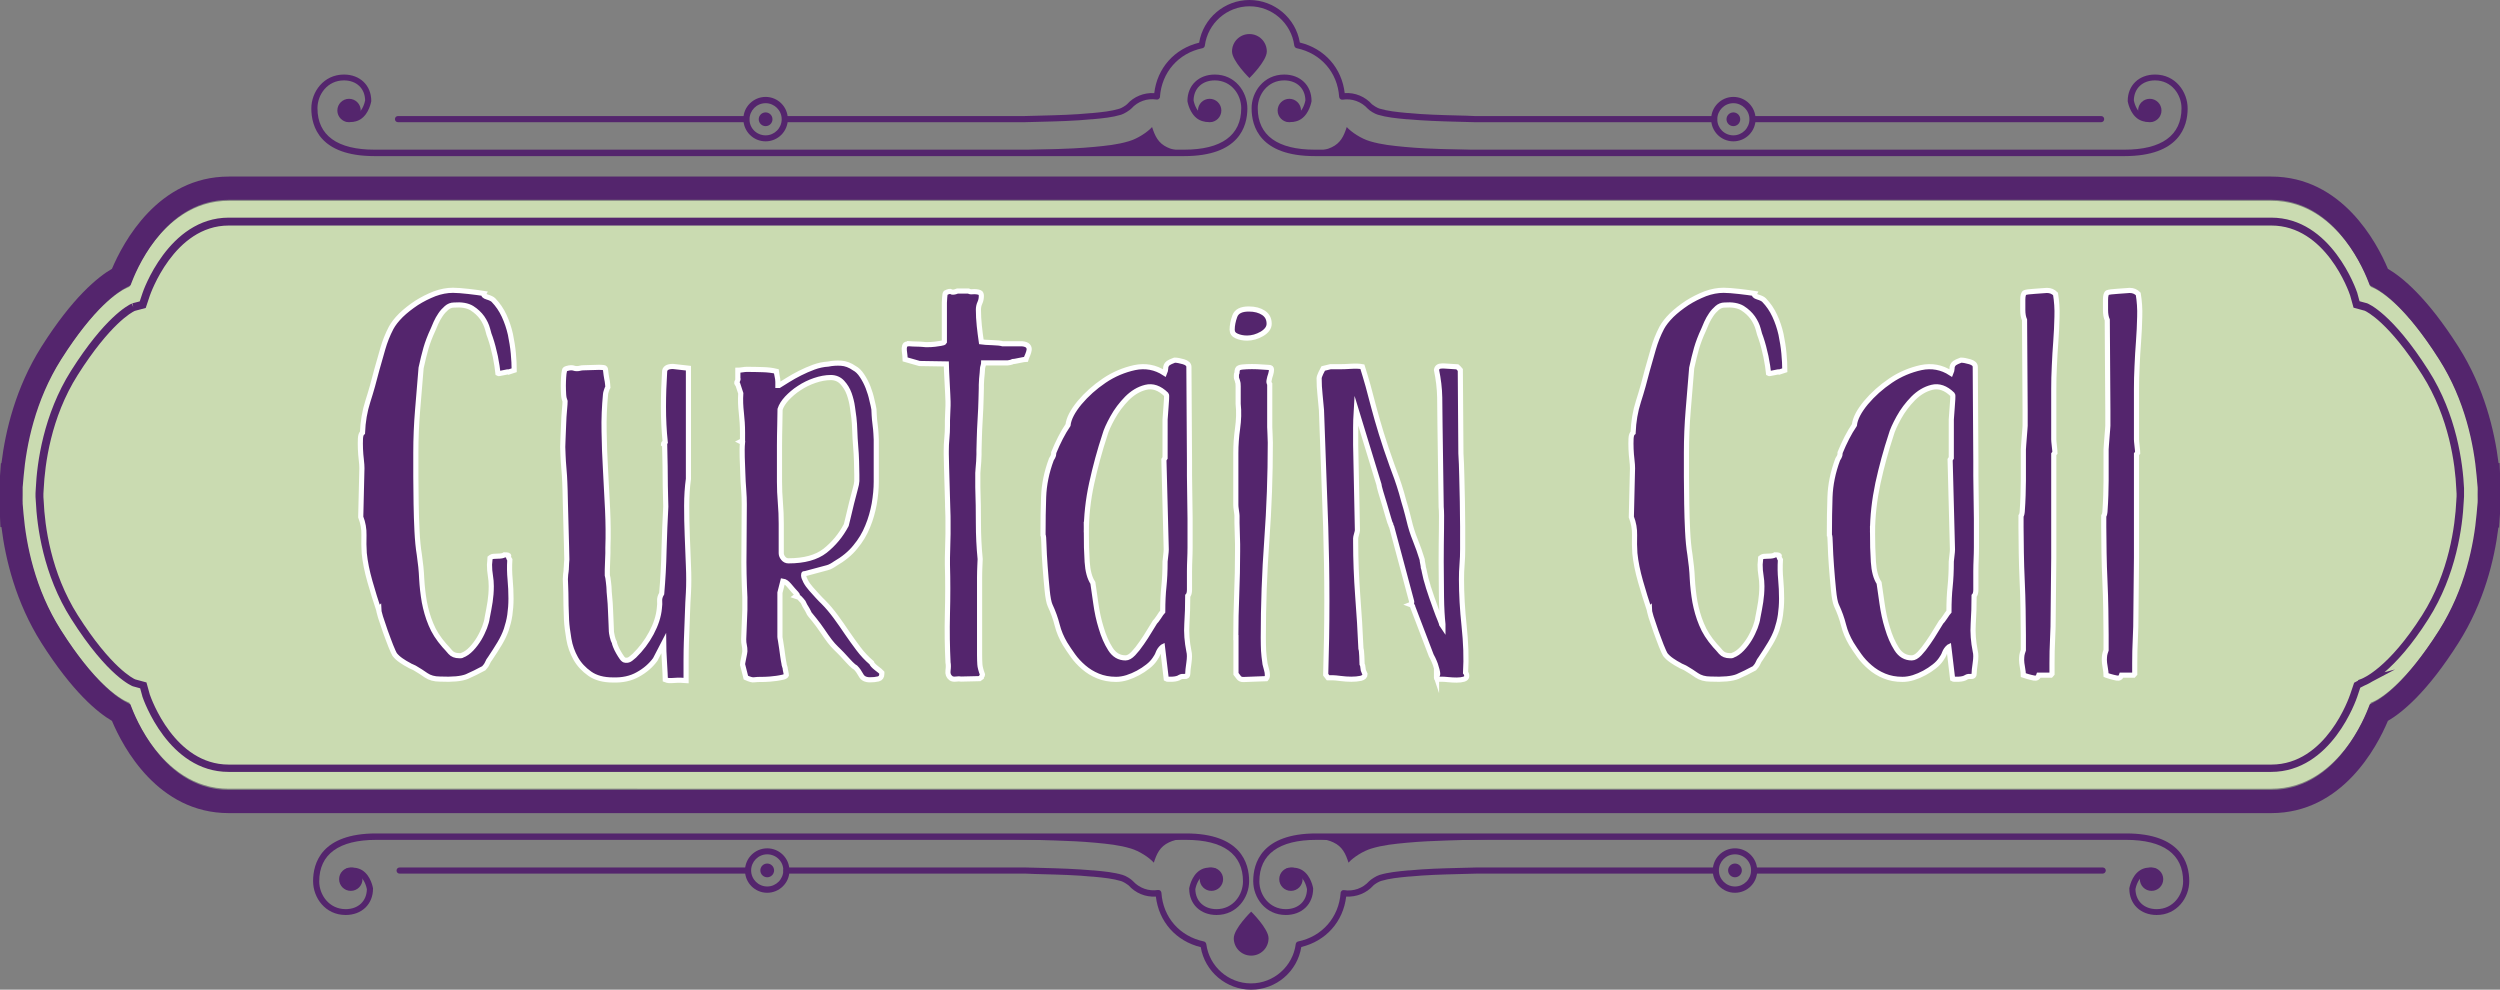 <svg version="1.2" baseProfile="tiny" xmlns="http://www.w3.org/2000/svg" width="1710.4" height="677.1" viewBox="0 0 1710.4 677.1" overflow="scroll"><rect x="0" y="0" width="1710.4" height="677.1" fill="#808080" stroke="none"/><path fill="#CADBB1" d="M1695.6 333.4h-.1c-.8-17.3-5.1-53.8-26.1-86.8-28.7-45.3-47.4-50.3-47.4-50.3s-19.3-58.9-68-58.9H156.5c-48.7 0-68 58.9-68 58.9s-18.7 5-47.4 50.3c-21 33.1-25.3 69.5-26.1 86.8h-.1s-.1 1.8 0 5.1v5.1h.1c.8 17.3 5.1 53.8 26.1 86.8 28.7 45.3 47.4 50.3 47.4 50.3s19.3 58.9 68 58.9H1554c48.7 0 68-58.9 68-58.9s18.7-5 47.4-50.3c21-33.1 25.3-69.5 26.1-86.8h.1s.1-1.8 0-5.1c.1-3.2 0-5.1 0-5.1z"/><path d="M259 417c-1.9-5.7-3.9-12.1-5.9-19.1-2-7-3.3-13.5-3.9-19.4-.3-4.1-.3-8.2-.2-12.4.1-4.2-.6-8.3-2.2-12.4l.8-33.3c0-1.4-.1-3.4-.4-5.8-.3-2.4-.5-4.9-.6-7.5-.1-2.5-.1-4.9 0-7 .1-2.1.6-3.5 1.4-4.1.3-7.5 1.5-14.7 3.7-21.5 2.2-6.8 4.2-14 6.1-21.5 1.4-4.7 2.7-9.5 4.1-14.4 1.4-4.9 3.3-9.7 5.7-14.3 1.4-2.6 3.6-5.5 6.7-8.6 3.1-3 6.7-5.8 10.6-8.4 3.9-2.5 8.1-4.6 12.4-6.3 4.3-1.6 8.6-2.4 12.6-2.4 2.7 0 6.3.3 10.8.8 4.5.5 7.9 1 10.4 1.4-.5 1 .2 1.8 2.2 2.4 2 .6 3.5 1.3 4.3 2.1 3 3.1 5.4 6.6 7.3 10.7 1.9 4.1 3.3 8.3 4.3 12.7.9 4.4 1.6 8.7 2 13 .4 4.3.6 8.1.6 11.6l-3.7 1.2c-.3-.2-1.5 0-3.7.5s-3.4.7-3.7.5c-.3-3.1-.9-6.9-1.8-11.5-1-4.6-2.1-8.9-3.5-13-.5-1.2-1.2-3.2-1.8-5.8-.7-2.6-1.9-5.2-3.7-7.8-1.8-2.5-4.1-4.7-7.1-6.6-3-1.8-7.1-2.5-12.2-2.1-1.9 0-3.6.7-5.1 2-1.5 1.3-2.9 2.8-4.1 4.6-1.2 1.7-2.2 3.6-3.1 5.5-.8 1.9-1.5 3.5-2 4.7-2.2 4.7-3.8 9-4.9 12.8-1.1 3.9-2.2 8.3-3.3 13.4-.8 9.8-1.6 19.4-2.4 29-.8 9.6-1.2 19.2-1.2 29v16.5c0 6.1.1 12.3.2 18.6.1 6.3.3 12.5.6 18.5s.8 11.5 1.6 16.3c.8 5.5 1.4 11 1.6 16.3.3 5.4.9 10.7 1.8 15.9 1 5.2 2.4 10.3 4.5 15.3 2 5 5.1 9.8 9.2 14.5 1.4 1.4 2.7 3 4.1 4.6 1.4 1.6 3.4 2.4 6.1 2.4h1.2c.3 0 .5-.1.8-.3 2.2-.8 4.3-2.3 6.3-4.4 2-2.1 3.8-4.5 5.3-7s2.7-5.1 3.7-7.6c.9-2.5 1.6-4.7 1.8-6.6.8-4.1 1.5-7.7 2-11s.8-6.8.8-10.7c0-2.4-.2-4.8-.6-7.2-.4-2.3-.6-4.8-.6-7.5 0-.4.1-1.2.2-2.3.1-1.1.2-1.9.2-2.3l.8-.6c.5-.4 2-.6 4.3-.6s3.9-.3 4.7-.9c2.2 0 3.1.3 2.9.8-.3.5 0 1.4.8 2.6-.3 4.7-.2 9.2.2 13.4.4 4.3.6 8.7.6 13.1 0 4.1-.3 7.8-.8 11.3-.5 3.5-1.4 6.8-2.4 9.9-1.1 3.2-2.6 6.3-4.5 9.5s-4.1 6.6-6.5 10.2c-.8 1-1.5 2.1-2 3.4-.5 1.2-1.4 2.3-2.4 3.4-4.1 2.2-7.9 4.1-11.6 5.7-3.7 1.5-9.9 2.1-18.5 1.7-3.8 0-6.9-.9-9.4-2.6-2.4-1.7-4.9-3.3-7.3-4.7-.3-.2-1-.6-2.2-1.1-1.2-.5-2-.9-2.2-1.1-1.6-.8-3.4-1.9-5.3-3.2-1.9-1.3-3.4-2.7-4.5-4.1-.5-.8-1.4-2.8-2.7-6s-2.4-6.5-3.7-9.9c-1.2-3.5-2.3-6.7-3.3-9.8-.8-3-1.3-4.7-1.3-5.1zm128.4-27.8c0-1 .1-2.3.2-3.8s.2-2.4.2-2.6c0-1.2-.1-4.1-.2-8.7s-.3-9.6-.4-15c-.1-5.4-.3-10.4-.4-15-.1-4.6-.2-7.5-.2-8.7 0-.8-.1-2.6-.2-5.5-.1-2.8-.3-6-.6-9.3-.3-3.4-.5-6.5-.6-9.3-.1-2.8-.2-4.7-.2-5.5 0-.8.1-2.8.2-5.8s.3-6.3.4-9.8c.1-3.5.3-6.7.6-9.8.3-3.1.4-5 .4-5.8-.5-1.2-.9-2.8-1-4.7-.1-1.9-.2-3.9-.2-6 0-2 .1-4 .2-5.8.1-1.8.3-3.4.6-4.6 0-.6.5-1.1 1.6-1.4 1.1-.3 2-.5 2.9-.5.8 0 1.5.1 2 .3.5.2 1.2.3 2 .3s1.6-.1 2.2-.3c.7-.2 1.6-.3 2.7-.3l10.2-.3c1.4 0 2.4.1 3.3.2.8.1 1.2.7 1.2 1.7.3 2.4.5 4.3.8 5.7.3 1.3.5 2.6.6 3.8.1 1.2.2 1.9.2 2.1-.3.4-.6 1.2-1 2.4s-.6 2-.6 2.4c-.8 8.3-1.2 16.9-1 25.7.1 8.8.5 17.7 1 26.7.5 9.1 1 18 1.4 26.9.4 8.9.5 17.5.2 25.8v3.7c0 1.8-.1 3.7-.2 5.7-.1 1.9-.2 3.8-.2 5.7v3.7c.3.8.5 2.4.8 4.9.3 2.4.4 4 .4 4.6 0 .8.1 2.6.4 5.5.3 2.9.5 5.9.6 9.2.1 3.3.3 6.3.4 9.2.1 2.9.2 4.6.2 5.2 0 .4.2 1.5.6 3.4.4 1.8.9 3.2 1.4 4 0 .4.3 1.3.8 2.6s1.2 2.7 2 4.1c.8 1.4 1.6 2.7 2.4 3.8.8 1.1 1.6 1.7 2.4 1.7 1.4.2 2.6-.2 3.7-1.1 1.1-.9 1.9-1.6 2.4-2 4.6-4.5 8.5-9.6 11.6-15.4 3.1-5.8 5-11.5 5.5-17 .3-2 .3-3.8.2-5.2-.1-1.4.3-3.1 1.4-4.9.8-9.4 1.4-19.3 1.6-29.9.3-10.6.7-20.5 1.2-29.6 0-1.4-.1-4.1-.2-8.1s-.2-8.2-.2-12.8c0-4.6-.1-8.9-.2-13s-.2-6.8-.2-8.2c-.3 0-.4-.1-.4-.3l-.4-.3c0-.4.4-.9 1.2-1.5-.8-7.7-1.2-15.7-1.2-24 0-8.2.3-16.2.8-24 0-2.4 1.9-3.7 5.7-3.7l10.6 1.2v75.7c-.8 5.7-1.2 11.9-1.2 18.5s.1 13.4.4 20.3c.3 6.9.5 13.7.8 20.5.3 6.7.3 12.9 0 18.6-.3 4.7-.5 8.9-.6 12.5-.1 3.7-.3 7.2-.4 10.7-.1 3.5-.3 7-.4 10.7-.1 3.7-.2 7.8-.2 12.5v13.7c-2.7-.2-4.8-.3-6.1-.2-1.4.1-2.5.2-3.5.2h-2.2c-.5 0-1.4-.2-2.4-.6 0-.8-.1-2.3-.2-4.6-.1-2.2-.3-4.6-.4-7.2-.1-2.5-.3-5-.4-7.5-.1-2.4-.2-4.3-.2-5.5l-5.7 11c-3 4.1-6.9 7.5-11.8 10.2-4.9 2.8-10.6 4-17.1 3.8-6.5 0-11.8-1.4-15.9-4.3s-7.3-6.3-9.6-10.4c-2.3-4.1-3.9-8.5-4.7-13.3-.8-4.8-1.4-9.1-1.6-13 0-1.2-.1-3.2-.2-5.8-.1-2.6-.2-5.5-.2-8.5 0-3.1-.1-5.8-.2-8.4-.1-2.5-.2-4.3-.2-5.3 0-.4.1-1.5.2-3.2.3-1.7.4-3 .4-3.8zM508 454.5c0-.4.3-1.9.8-4.4.5-2.5.8-4 .8-4.4v-.3c0-1.4-.1-2.7-.4-4-.3-1.2-.4-2.5-.4-4l.8-20.2v-8.5c-.5-10.8-.8-21.4-.6-31.8.1-10.4.2-21 .2-31.8 0-3.1-.1-6.4-.4-10.1-.3-3.7-.5-7.4-.6-11.1-.1-3.8-.3-7.5-.4-11.1-.1-3.7-.1-7 .2-10.1l-1.2-.6 1.2-.6V296c0-4.7-.3-9.2-.8-13.6s-.7-8.8-.4-13.3l-2-6.1c-.8-.4-1-1.1-.4-2.1.5-1 .7-1.7.4-2.1v-5.5c.8 0 1.8-.1 3.1-.3 1.2-.2 2.2-.3 3.1-.3 3.8 0 7.5.1 11 .2s6.5.5 9 1.1c0 .2.2 1.2.6 2.9.4 1.7.6 3.2.6 4.4v2.4h.8c1.6-1 3.7-2.3 6.1-3.8 2.4-1.5 5.2-3.1 8.2-4.6 3-1.5 6.1-2.9 9.4-4.1 3.3-1.2 6.5-1.9 9.8-2.1 3-.6 6-.8 9-.6 3 .2 6 1.3 9 3.4 1.9 1 3.7 2.7 5.3 5.2 1.6 2.4 3 5.1 4.1 7.9 1.1 2.9 2 5.7 2.6 8.6.7 2.8 1.2 5 1.4 6.4 0 .8.1 2.2.2 4.1.1 1.9.3 4 .6 6.3.3 2.2.5 4.3.6 6.3.1 1.9.2 3.3.2 4.1v28.7c0 4.9-.5 10-1.4 15.3-1 5.3-2.4 10.4-4.5 15.4-2 5-4.8 9.7-8.4 14-3.5 4.4-8.2 8.2-13.9 11.5-.5.4-1.4.9-2.4 1.5-1.1.6-2 1-2.9 1.2-1.4.4-3.6 1-6.7 1.8s-5.4 1.4-6.7 1.8c-1.4.4-2.2.6-2.4.5-.3-.1-.4.3-.4 1.1 0 1 .5 2.4 1.4 4.1.9 1.7 2.2 3.5 3.7 5.2 1.5 1.7 3 3.4 4.5 5s2.8 3 3.9 4c3 3 5.8 6.4 8.4 9.9 2.6 3.6 5.2 7.2 7.7 11 2.6 3.8 5.2 7.4 7.9 11 2.7 3.6 5.7 6.8 9 9.6.3 1 1.4 2.2 3.3 3.7 1.9 1.4 3.1 2.4 3.7 3.1v.9c0 1.8-.8 3-2.4 3.4s-3.5.6-5.7.6c-3 0-5-1-6.1-3.1-1.1-2-2.3-3.8-3.7-5.2-.8-.4-1.9-1.3-3.3-2.7-1.4-1.4-2.7-2.9-4.1-4.4-1.4-1.5-2.7-3-4.1-4.3-1.4-1.3-2.3-2.3-2.9-2.9-.5-.4-1.6-1.7-3.3-3.8-1.6-2.1-3.3-4.5-5.1-7.2-1.8-2.6-3.5-5-5.3-7.2-1.8-2.1-2.8-3.4-3.1-3.8-.3-.2-.6-.8-1-1.7-.4-.9-1-1.9-1.6-2.9-.7-1-1.2-2-1.6-2.9-.4-.9-.7-1.5-1-1.7-.8-.8-1.4-1.5-1.8-2-.4-.5-1.3-1-2.6-1.4l.8-.6c.3 0 .1-.4-.6-1.2-.7-.8-1.4-1.6-2.2-2.4-.5-.6-1.5-1.7-2.9-3.4-1.4-1.6-2.7-2.5-4.1-2.7l-2 7.9v30.2c0 .2.1 1.1.4 2.6.3 1.5.5 3.3.8 5.2.3 1.9.5 3.9.8 5.8.3 1.9.5 3.5.8 4.7 0 .4.1 1 .4 1.8.3.8.4 1.3.4 1.5 0 .2.1 1 .4 2.3.3 1.3.4 2.1.4 2.3-.3.6-1.1 1.1-2.4 1.4-1.4.3-2.8.6-4.3.8-1.5.2-3 .4-4.5.5s-2.6.2-3.5.2c-4.1 0-6.6.1-7.5.3-1 .2-2.8-.3-5.5-1.5l-2.3-9.1zm26.5-76c0 1.2.5 2.4 1.4 3.5.9 1.1 2.1 1.7 3.5 1.7 10.9 0 19.2-2.3 25.1-6.9 5.8-4.6 10.7-10.4 14.5-17.6.3-1 .7-2.9 1.4-5.8.7-2.8 1.4-5.9 2.2-9.2.8-3.3 1.6-6.3 2.4-9.2.8-2.8 1.2-4.8 1.2-5.8v-4.3c0-2.6-.1-5.7-.2-9.2-.1-3.5-.3-7-.6-10.5-.3-3.6-.5-7-.6-10.4-.1-3.4-.3-6.4-.6-9-.3-1.8-.6-4.3-1-7.3-.4-3.1-1.2-6.1-2.2-9-1.1-3-2.6-5.5-4.7-7.8-2-2.2-4.7-3.4-7.9-3.4-3.5 0-7.2.7-11 2s-7.3 3-10.6 5.2c-3.3 2.1-6 4.5-8.4 7-2.3 2.5-3.9 5-4.7 7.5 0 3.1-.1 6.8-.2 11.2-.1 4.4-.2 8.9-.2 13.6v24.8c0 4.7.2 9.4.6 14.2.4 4.8.6 9.6.6 14.5v20.2zm113.9-31c-.1-4.4-.3-9-.4-13.9-.1-4.9-.3-9.5-.4-13.9-.1-4.4-.2-7.4-.2-9v-2.1c0-2.8.1-5.8.4-8.7.3-2.9.4-5.8.4-8.7v-3.5c0-1.7.1-3.5.2-5.3.1-1.8.2-3.5.2-5v-2.6c0-.8-.1-2.5-.2-5s-.3-5.2-.4-7.9c-.1-2.7-.3-5.4-.4-7.9-.1-2.5-.2-4.2-.2-5l-18.3-.3-9.8-2.8c0-.6-.1-1.5-.2-2.6s-.3-2.2-.4-3.4c-.1-1.1-.1-2.1.2-3.1.3-.9.8-1.4 1.6-1.4.3 0 .5-.1.8-.3 2.4.2 4.4.3 5.9.3s2.9.1 4.1.2c1.2.1 2 .2 2.2.2h.4c2.2 0 4.1-.1 5.7-.3 1.4-.2 2.7-.4 4.1-.6 1.4-.2 2.2-.5 2.4-.9v-26.9c0-.6.1-1.8.2-3.5s.3-2.8.6-3.2c1.9-1 3.2-1.3 3.9-.8.7.5 2.1.4 4.3-.5h7.3c.8.4 1.7.6 2.7.5.9-.1 1.9-.1 2.9 0 .9.1 1.8.3 2.4.6.7.3 1 1.1 1 2.3 0 1.6-.3 3.2-1 4.7s-1 3.1-1 4.7c0 3.5.2 7.1.6 11 .4 3.9.9 7.5 1.4 11 1.4.2 3.8.4 7.3.5 3.5.1 6 .4 7.3.8h13.4c1.9.2 3.2.7 3.9 1.5.7.8.9 1.7.8 2.7-.1 1-.5 2.1-1 3.4-.5 1.2-1 2.2-1.2 3-.5 0-2 .3-4.5.8-2.4.5-3.9.8-4.5.8-.3.2-.9.4-1.8.6-1 .2-1.6.3-1.8.3H673c0 .4-.1 1.1-.4 2-.3.9-.4 1.6-.4 2 0 .6-.1 1.6-.2 2.9-.1 1.3-.3 2.7-.4 4.1-.1 1.4-.2 2.8-.2 4v2.1c0 .8-.1 3.4-.2 7.6-.1 4.3-.3 8.9-.6 13.7-.3 4.9-.5 9.5-.6 13.7-.1 4.3-.2 6.8-.2 7.6v2.9c0 1.5-.1 3.2-.2 4.9-.1 1.7-.3 3.4-.4 4.9-.1 1.5-.2 2.5-.2 2.9v9.8c.3 8.3.4 16.6.4 24.7 0 8.1.4 16.3 1.2 24.4 0 .6-.1 2.1-.2 4.6-.1 2.4-.2 5.1-.2 8.1v53c0 2.7.1 4.8.2 6.4.1 1.6.7 4 1.8 7 0 .2-.1.5-.4.9-.3.4-.4.7-.4.9l-1.2.9-12.6.3c-.8-.2-2-.2-3.5 0s-2.7 0-3.5-.6c-1.6-1.2-2.3-2.9-2-5.2.3-2.2.3-4.1 0-5.5-.5-10.4-.7-21.5-.4-33.3.3-11.8.3-23 0-33.6v-4.7c0-2.5.1-5.3.2-8.2.1-2.9.2-5.7.2-8.2v-8.7c0-1.7 0-4.7-.2-9.1zm146.9 95.1c-1.4 1.2-2.3 2.6-2.9 4.1-.5 1.5-1.4 3-2.4 4.4-1.1 1.6-2.6 3.3-4.7 4.9-2 1.6-4.3 3.1-6.7 4.4-2.4 1.3-5 2.4-7.5 3.2-2.6.8-5.1 1.2-7.5 1.2-4.6 0-8.8-.8-12.4-2.3-3.7-1.5-6.9-3.5-9.8-6s-5.3-5.1-7.3-7.9c-2-2.8-3.9-5.6-5.5-8.2-2.4-4.1-4.2-8.3-5.3-12.7-1.1-4.4-2.7-8.9-4.9-13.6-.8-1.8-1.5-5.3-2-10.5s-1-10.6-1.4-16.2c-.4-5.6-.7-10.5-.8-14.8-.1-4.3-.3-6.4-.6-6.4v-2.1c0-7.7.1-15.8.4-24.1.3-8.3 2-16.9 5.3-25.7.3-.4.6-1 1-1.7s.6-1.5.6-2.3v-.6c3-7.3 6.2-13.6 9.8-18.9.5-4.5 3.2-9.6 7.9-15.3 4.8-5.7 10.4-10.7 16.9-15.1 6.5-4.4 13.5-7.3 20.8-8.9 7.3-1.5 14.1-.3 20.4 3.8.5-1.2.8-2.2.8-3.1 0-.8.1-1.5.4-2.1.3-.6.7-1.2 1.4-1.7s2.1-1.2 4.3-2c1.6 0 3.7.4 6.1 1.1 2.4.7 3.7 1.9 3.7 3.5l.4 64.7v9.8c0 4.7.1 9.6.2 14.8.1 5.2.2 10.1.2 14.7v19.5c0 2.8-.1 5.5-.2 8.1-.1 2.7-.2 5.3-.2 8.1v12.7c0 2-.4 3.5-1.2 4.3 0 6.7-.2 13.1-.6 19.1-.4 6 .1 12.3 1.4 18.8.5 1.8.5 4.5 0 7.9-.5 3.5-.8 6-.8 7.6 0 1.2-.7 1.8-2 1.7-1.4-.1-2.4 0-3.3.5-1.1.8-2.9 1.3-5.3 1.4s-3.8 0-4.1-.2l-2.6-21.9zm-52.1-78.4c0 7.1.2 13.8.6 20.2.4 6.3 1.7 11.1 3.9 14.4.5 3.5 1.2 8.1 2 13.9.8 5.8 2 11.5 3.7 16.9 1.6 5.5 3.7 10.3 6.3 14.4 2.6 4.1 6 6.1 10.4 6.1 1.6 0 3.4-1 5.3-3s3.8-4.4 5.7-7.2c1.9-2.7 3.7-5.5 5.3-8.2 1.6-2.7 2.9-4.7 3.7-6 .5-.4 1.4-1.6 2.7-3.5 1.2-1.9 2.1-3.2 2.7-3.8 0-6.7.3-12.4.8-17.1.5-4.7.8-10.4.8-17.1 0-.2.1-1.4.4-3.7.3-2.2.4-3.8.4-4.6l-1.6-61.4.8-1.2V287c.3-3.5.5-6.2.6-8.2.1-2 .3-4 .4-5.8.1-1.8.1-2.8-.2-3.1-4.6-4.5-9.3-6.1-14.1-4.9-4.8 1.2-9 3.8-12.8 7.6-3.8 3.9-7.1 8.2-9.8 13.1-2.7 4.9-4.5 8.9-5.3 11.9-3.5 10.6-6.5 21.6-9 33-2.5 11.4-3.7 22.6-3.7 33.6zM843 225.5c0-2.8.6-5.9 1.8-9.2 1.2-3.3 4.4-4.9 9.6-4.9 4.1 0 7.4.9 10 2.6 2.6 1.7 3.9 4.2 3.9 7.5 0 2.6-1.6 4.9-4.9 6.9-3.3 1.9-6.7 2.9-10.2 2.9-2.7 0-5.1-.5-7.1-1.4-2.1-.9-3.1-2.3-3.1-4.4zm2.5 210.7c0-10 .2-19.8.6-29.6.4-9.8.6-19.6.6-29.6v-4.7c0-2.3-.1-4.8-.2-7.3s-.2-4.9-.2-7.2v-4.9c0-.4-.1-1.6-.4-3.5-.3-1.9-.4-3.2-.4-3.8v-35.7c0-5.5.4-11.1 1.2-16.8.8-5.7 1-11.3.4-16.8v-12c0-1.5-.1-2.6-.4-3.2 0-.2-.1-.7-.4-1.4-.3-.7-.4-1.2-.4-1.4v-1.5c0-.6.1-1.2.4-1.8 0-.8.1-1.6.4-2.4.3-.8 1.4-1.3 3.3-1.5 1.9-.2 4.1-.3 6.5-.3 2.4 0 4.8.1 7.1.3 2.3.2 3.9.3 4.7.3 1.1 0 1.6.5 1.6 1.5s-.2 2.1-.6 3.4c-.4 1.2-.8 2.4-1 3.7-.3 1.2-.1 2.1.4 2.8v29.4c0 .4.1 2 .2 4.7s.2 4.7.2 6c0 22.4-.8 44.6-2.4 66.7-1.6 22.1-2.4 44.3-2.4 66.7 0 3.7.1 6.7.2 9s.5 5.3 1 9c.3 1.2.6 2.5 1 3.8.4 1.3.6 2.6.6 3.8 0 1-.3 1.8-.8 2.4-1.4 0-3.9.1-7.7.3-3.8.2-6.4.3-7.7.3h-.4c-1.4 0-2.4-.5-3.1-1.5-.7-1-1.3-1.8-1.8-2.4v-24.8zm137.3 27.2c0-.2.1-.6.4-1.1.3-.5.4-.9.4-1.1 0-.6-.1-1.5-.4-2.7-.3-1.2-.7-2.5-1.2-4-.5-1.4-1.1-2.7-1.6-3.8-.5-1.1-1-1.9-1.2-2.3l-12.6-33c0-.8-.5-1.4-1.6-1.8.5-.2.8-.7.8-1.5v-.6l-13.5-50.4c0-.2-.1-.6-.4-1.1-.3-.5-.4-.9-.4-1.1-.3-.4-.8-2-1.6-4.7s-1.7-5.7-2.6-8.9c-1-3.2-1.8-6.1-2.7-8.9-.8-2.8-1.2-4.4-1.2-5l-15.5-50.7c-.3 4.9-.4 8.9-.4 11.9v11.9l1.2 58.3c0 .4-.2 1.3-.6 2.7-.4 1.4-.6 2.3-.6 2.8v2.7c0 11.8.5 24 1.4 36.5 1 12.5 1.7 24.6 2.2 36.2.3.8.5 2.6.6 5.3.1 2.7.2 4.5.2 5.3.3.4.5 1.3.6 2.6.1 1.3.3 2.2.6 2.6l.8 1.8c0 1.4-1 2.3-2.9 2.8-1.9.4-4.1.6-6.5.6s-4.9-.2-7.3-.5-4.2-.5-5.3-.5h-3.3l-1.6-2.1c.5-16.5.8-33.3.8-50.5 0-17.2-.3-34.1-.8-50.5l-2.9-80c-.3-3.5-.6-7-1-10.7-.4-3.7-.6-7.3-.6-11 0-.8.4-2 1.2-3.7l1.6-3.1 4.9-1.2h6.1c2.4 0 5.2-.1 8.1-.3 3-.2 5.6-.1 7.7.3 1.4 4.3 2.6 8.7 3.9 13.1 1.2 4.5 2.5 9.4 3.9 14.7 1.4 5.3 3.1 11.2 5.1 17.7 2 6.5 4.5 14 7.5 22.3.8 2.2 1.8 5 3.1 8.4 1.2 3.4 2.3 6.8 3.3 10.2.9 3.5 1.9 6.9 2.9 10.2.9 3.4 1.7 6.2 2.2 8.4 1.1 4.7 2.5 9.2 4.3 13.6 1.8 4.4 3.3 8.8 4.7 13.3 0 .4.1 1.3.4 2.7.3 1.4.4 2.3.4 2.7.3.8.5 1.9.8 3.4.3 1.4.6 2.9 1 4.4.4 1.5.8 2.9 1.2 4.1.4 1.2.6 1.9.6 2.1.5 1.6 1.3 3.8 2.2 6.6 1 2.8 1.9 5.5 2.9 8.1 1 2.7 1.8 5 2.7 7 .8 2 1.2 3.2 1.2 3.4l.8 1.2v-1.4c-.5-4.7-.9-10.9-1-18.8-.1-7.8-.2-15.8-.2-23.8s.1-15.6.2-22.6c.1-7 .1-12.1-.2-15.1l-.8-55.9c0-6.3-.1-12.6-.2-18.9-.1-6.3-.9-12.6-2.2-18.9.3-1.8 1.5-2.7 3.7-2.7h1.6c.8 0 2.4.1 4.7.3 2.3.2 3.7.3 4.3.3.5.4 1.2 1.1 2 2.1l.4 57.1c.3 4.7.5 9.8.6 15.4.1 5.6.3 11.4.4 17.3.1 5.9.2 11.7.2 17.3v15.4c0 3.5-.1 6.9-.4 10.4-.3 3.5-.4 6.9-.4 10.4 0 10 .6 20.6 1.8 31.9 1.2 11.3 1.6 21.9 1 31.9.5.6.8 1.4.8 2.4s-.7 1.7-2 2.1c-1.4.4-3 .6-4.9.6-1.9 0-3.8-.1-5.7-.3-1.9-.2-3.4-.3-4.5-.3h-2.2c-1 0-1.4-.3-1.4-.9v-.4zm145.5-46.4c-1.9-5.7-3.9-12.1-5.9-19.1s-3.3-13.5-3.9-19.4c-.3-4.1-.3-8.2-.2-12.4.1-4.2-.6-8.3-2.2-12.4l.8-33.3c0-1.4-.1-3.4-.4-5.8-.3-2.4-.5-4.9-.6-7.5-.1-2.5-.1-4.9 0-7 .1-2.1.6-3.5 1.4-4.1.3-7.5 1.5-14.7 3.7-21.5 2.2-6.8 4.2-14 6.1-21.5 1.4-4.7 2.7-9.5 4.1-14.4 1.4-4.9 3.3-9.7 5.7-14.3 1.4-2.6 3.6-5.5 6.7-8.6 3.1-3 6.7-5.8 10.6-8.4 3.9-2.5 8.1-4.6 12.4-6.3 4.3-1.6 8.6-2.4 12.6-2.4 2.7 0 6.3.3 10.8.8 4.5.5 7.9 1 10.4 1.4-.5 1 .2 1.8 2.2 2.4 2 .6 3.5 1.3 4.3 2.1 3 3.1 5.4 6.6 7.3 10.7 1.9 4.1 3.3 8.3 4.3 12.7.9 4.4 1.6 8.7 2 13s.6 8.1.6 11.6l-3.7 1.2c-.3-.2-1.5 0-3.7.5s-3.4.7-3.7.5c-.3-3.1-.9-6.9-1.8-11.5-1-4.6-2.1-8.9-3.5-13-.5-1.2-1.2-3.2-1.8-5.8-.7-2.6-1.9-5.2-3.7-7.8-1.8-2.5-4.1-4.7-7.1-6.6-3-1.8-7.1-2.5-12.2-2.1-1.9 0-3.6.7-5.1 2-1.5 1.3-2.9 2.8-4.1 4.6-1.2 1.7-2.2 3.6-3.1 5.5-.8 1.9-1.5 3.5-2 4.7-2.2 4.7-3.8 9-4.9 12.8-1.1 3.9-2.2 8.3-3.3 13.4-.8 9.8-1.6 19.4-2.4 29-.8 9.6-1.2 19.2-1.2 29v16.5c0 6.1.1 12.3.2 18.6.1 6.3.3 12.5.6 18.5s.8 11.5 1.6 16.3c.8 5.5 1.4 11 1.6 16.3.3 5.4.9 10.7 1.8 15.9 1 5.2 2.4 10.3 4.5 15.3 2 5 5.1 9.8 9.2 14.5 1.4 1.4 2.7 3 4.1 4.6 1.4 1.6 3.4 2.4 6.1 2.4h1.2c.3 0 .5-.1.8-.3 2.2-.8 4.3-2.3 6.3-4.4 2-2.1 3.8-4.5 5.3-7s2.7-5.1 3.7-7.6c.9-2.5 1.6-4.7 1.8-6.6.8-4.1 1.5-7.7 2-11s.8-6.8.8-10.7c0-2.4-.2-4.8-.6-7.2-.4-2.3-.6-4.8-.6-7.5 0-.4.1-1.2.2-2.3.1-1.1.2-1.9.2-2.3l.8-.6c.5-.4 2-.6 4.3-.6s3.9-.3 4.7-.9c2.2 0 3.1.3 2.9.8-.3.5 0 1.4.8 2.6-.3 4.7-.2 9.2.2 13.4.4 4.3.6 8.7.6 13.1 0 4.1-.3 7.8-.8 11.3-.5 3.5-1.4 6.8-2.4 9.9-1.1 3.2-2.6 6.3-4.5 9.5s-4.1 6.6-6.5 10.2c-.8 1-1.5 2.1-2 3.4-.5 1.2-1.4 2.3-2.4 3.4-4.1 2.2-7.9 4.1-11.6 5.7-3.7 1.5-9.9 2.1-18.5 1.7-3.8 0-6.9-.9-9.4-2.6-2.4-1.7-4.9-3.3-7.3-4.7-.3-.2-1-.6-2.2-1.1s-2-.9-2.2-1.1c-1.6-.8-3.4-1.9-5.3-3.2-1.9-1.3-3.4-2.7-4.5-4.1-.5-.8-1.4-2.8-2.7-6s-2.4-6.5-3.7-9.9c-1.2-3.5-2.3-6.7-3.3-9.8-.8-3-1.3-4.7-1.3-5.1zm205 25.6c-1.4 1.2-2.3 2.6-2.9 4.1-.5 1.5-1.4 3-2.4 4.4-1.1 1.6-2.6 3.3-4.7 4.9-2 1.6-4.3 3.1-6.7 4.4-2.4 1.3-5 2.4-7.5 3.2-2.6.8-5.1 1.2-7.5 1.2-4.6 0-8.8-.8-12.4-2.3-3.7-1.5-6.9-3.5-9.8-6s-5.3-5.1-7.3-7.9c-2-2.8-3.9-5.6-5.5-8.2-2.4-4.1-4.2-8.3-5.3-12.7-1.1-4.4-2.7-8.9-4.9-13.6-.8-1.8-1.5-5.3-2-10.5s-1-10.6-1.4-16.2c-.4-5.6-.7-10.5-.8-14.8-.1-4.3-.3-6.4-.6-6.4v-2.1c0-7.7.1-15.8.4-24.1.3-8.3 2-16.9 5.3-25.7.3-.4.6-1 1-1.7s.6-1.5.6-2.3v-.6c3-7.3 6.2-13.6 9.8-18.9.5-4.5 3.2-9.6 7.9-15.3 4.8-5.7 10.4-10.7 16.9-15.1 6.5-4.4 13.5-7.3 20.8-8.9 7.3-1.5 14.1-.3 20.4 3.8.5-1.2.8-2.2.8-3.1 0-.8.1-1.5.4-2.1.3-.6.7-1.2 1.4-1.7s2.1-1.2 4.3-2c1.6 0 3.7.4 6.1 1.1 2.4.7 3.7 1.9 3.7 3.5l.4 64.7v9.8c0 4.7.1 9.6.2 14.8.1 5.2.2 10.1.2 14.7v19.5c0 2.8-.1 5.5-.2 8.1-.1 2.7-.2 5.3-.2 8.1v12.7c0 2-.4 3.5-1.2 4.3 0 6.7-.2 13.1-.6 19.1-.4 6 .1 12.3 1.4 18.8.5 1.8.5 4.5 0 7.9-.5 3.5-.8 6-.8 7.6 0 1.2-.7 1.8-2 1.7-1.4-.1-2.4 0-3.3.5-1.1.8-2.9 1.3-5.3 1.4-2.4.1-3.8 0-4.1-.2l-2.6-21.9zm-52.2-78.4c0 7.1.2 13.8.6 20.2.4 6.3 1.7 11.1 3.9 14.4.5 3.5 1.2 8.1 2 13.9.8 5.8 2 11.5 3.7 16.9 1.6 5.5 3.7 10.3 6.3 14.4 2.6 4.1 6 6.1 10.4 6.1 1.6 0 3.4-1 5.3-3s3.8-4.4 5.7-7.2c1.9-2.7 3.7-5.5 5.3-8.2 1.6-2.7 2.9-4.7 3.7-6 .5-.4 1.4-1.6 2.7-3.5s2.1-3.2 2.7-3.8c0-6.7.3-12.4.8-17.1.5-4.7.8-10.4.8-17.1 0-.2.1-1.4.4-3.7.3-2.2.4-3.8.4-4.6l-1.6-61.4.8-1.2V287c.3-3.5.5-6.2.6-8.2.1-2 .3-4 .4-5.8.1-1.8.1-2.8-.2-3.1-4.6-4.5-9.3-6.1-14.1-4.9-4.8 1.2-9 3.8-12.8 7.6-3.8 3.9-7.1 8.2-9.8 13.1-2.7 4.9-4.5 8.9-5.3 11.9-3.5 10.6-6.5 21.6-9 33-2.4 11.4-3.7 22.6-3.7 33.6zm103.2 97.7c0-1.2-.2-3-.6-5.2-.4-2.2-.6-4-.6-5.2s.1-2.3.2-3.2c.1-.9.5-2.1 1-3.5v-10.4c0-5.5-.1-11.4-.2-17.7-.1-6.3-.3-12.7-.6-19.2s-.5-12.9-.6-19.2c-.1-6.3-.2-12.2-.2-17.7V353c.3-.4.5-.9.6-1.5.1-.6.2-1 .2-1.2.3-4.3.5-8.1.6-11.5.1-3.4.2-6.7.2-9.9v-21.4c0-.4.1-1.4.2-3.1.1-1.6.3-3.4.4-5.2.1-1.8.3-3.5.4-5 .1-1.5.2-2.5.2-2.9v-10.4l-.4-62c-.8-1.8-1.2-4.1-1.2-6.9v-6.9c0-2.8.5-4.5 1.4-4.9 1-.4 3.2-.7 6.7-.9.5 0 1.9-.1 4.1-.3 2.2-.2 3.5-.3 4.1-.3h.4c2.2 0 4.1.8 5.7 2.4.8 4.9 1.2 10.1 1 15.7-.1 5.6-.4 11.2-.8 16.8-.4 5.6-.8 11.2-1 16.8-.3 5.6-.4 10.8-.4 15.7v34.5c0 .6.1 2.1.4 4.6.3 2.4.4 4 .4 4.6l-.8.9v70.8c0 5.3-.1 11.8-.2 19.5-.1 7.7-.2 14.3-.2 19.5 0 5.5-.1 11-.4 16.6-.3 5.6-.4 11.2-.4 16.6v7.3l-.8.9h-8.2c-.5 1.6-1.6 2.3-3.3 2-1.6-.3-3.1-.7-4.5-1.1l-2.8-.9zm56.6 0c0-1.2-.2-3-.6-5.2-.4-2.2-.6-4-.6-5.2s.1-2.3.2-3.2c.1-.9.5-2.1 1-3.5v-10.4c0-5.5-.1-11.4-.2-17.7-.1-6.3-.3-12.7-.6-19.2s-.5-12.9-.6-19.2c-.1-6.3-.2-12.2-.2-17.7V353c.3-.4.5-.9.6-1.5.1-.6.2-1 .2-1.2.3-4.3.5-8.1.6-11.5.1-3.4.2-6.7.2-9.9v-21.4c0-.4.1-1.4.2-3.1.1-1.6.3-3.4.4-5.2.1-1.8.3-3.5.4-5 .1-1.5.2-2.5.2-2.9v-10.4l-.4-62c-.8-1.8-1.2-4.1-1.2-6.9v-6.9c0-2.8.5-4.5 1.4-4.9 1-.4 3.2-.7 6.7-.9.5 0 1.9-.1 4.1-.3 2.2-.2 3.5-.3 4.1-.3h.4c2.2 0 4.1.8 5.7 2.4.8 4.9 1.2 10.1 1 15.7-.1 5.6-.4 11.2-.8 16.8-.4 5.6-.8 11.2-1 16.8-.3 5.6-.4 10.8-.4 15.7v34.5c0 .6.1 2.1.4 4.6.3 2.4.4 4 .4 4.6l-.8.9v70.8c0 5.3-.1 11.8-.2 19.5-.1 7.7-.2 14.3-.2 19.5 0 5.5-.1 11-.4 16.6-.3 5.6-.4 11.2-.4 16.6v7.3l-.8.9h-8.2c-.5 1.6-1.6 2.3-3.3 2-1.6-.3-3.1-.7-4.5-1.1l-2.8-.9z" fill="#54256D" stroke="#FFF" stroke-width="3.515" stroke-miterlimit="10"/><circle fill="#54256D" cx="882.1" cy="75.6" r="8"/><circle fill="#54256D" cx="1470.8" cy="75.6" r="8"/><path fill="#54256D" d="M878.6 51c11 0 18.7 7.4 18.7 18v.3c-.1.3-1.4 8.4-7.2 12.2-3 2-6.6 2.4-10.7 1.3-1.1-.3-1.8-1.4-1.5-2.6.3-1.1 1.4-1.8 2.6-1.5 2.9.8 5.3.5 7.3-.8 3.9-2.5 5.1-8.2 5.3-9.2-.1-8.2-5.9-13.7-14.5-13.7-11.3 0-18.1 9.7-18.1 19 0 18.6 13.5 28.4 39 28.4h554c25.5 0 39-9.8 39-28.4 0-9.3-6.8-19-18.1-19-8.6 0-14.4 5.5-14.5 13.7.2 1 1.4 6.7 5.3 9.2 2 1.3 4.4 1.6 7.3.8 1.1-.3 2.3.4 2.6 1.5.3 1.1-.4 2.3-1.5 2.6-4.1 1.1-7.7.6-10.7-1.3-5.8-3.8-7.1-11.8-7.2-12.2V69c0-10.6 7.7-18 18.7-18 14 0 22.3 11.8 22.3 23.2 0 12.2-5.6 32.6-43.2 32.6h-554c-37.6 0-43.2-20.4-43.2-32.6-.1-11.3 8.3-23.2 22.3-23.2z"/><circle fill="#54256D" cx="238.8" cy="75.6" r="8"/><circle fill="#54256D" cx="827.6" cy="75.6" r="8"/><path fill="#54256D" d="M235.3 51c11 0 18.7 7.4 18.7 18v.3c-.1.3-1.4 8.4-7.2 12.2-3 2-6.6 2.4-10.7 1.3-1.1-.3-1.8-1.4-1.5-2.6.3-1.1 1.5-1.8 2.6-1.5 2.9.8 5.3.5 7.3-.8 3.9-2.5 5.1-8.2 5.3-9.2-.1-8.2-5.9-13.7-14.5-13.7-11.3 0-18.1 9.7-18.1 19 0 18.6 13.5 28.4 39 28.4h554c25.5 0 39-9.8 39-28.4 0-9.3-6.8-19-18.1-19-8.6 0-14.4 5.5-14.5 13.7.2 1 1.4 6.7 5.3 9.2 2 1.3 4.4 1.6 7.3.8 1.1-.3 2.3.4 2.6 1.5.3 1.1-.4 2.3-1.5 2.6-4.1 1.1-7.7.6-10.7-1.3-5.8-3.8-7.1-11.8-7.2-12.2V69c0-10.6 7.7-18 18.7-18 14 0 22.3 11.8 22.3 23.2 0 12.2-5.6 32.6-43.2 32.6h-554c-37.6 0-43.2-20.4-43.2-32.6 0-11.3 8.4-23.2 22.3-23.2zm658 52.5c6 0 12.2-.1 17.7-2.7 6.2-2.9 8.4-7.7 10.4-13.9 3.2 3.6 10 8 15.8 9.7 8 2.4 15.6 3.1 23.8 3.9 19.1 1.8 37.9 1.6 57 2.6 3.6.2 7 .6 10.5.8l-135.2-.4z"/><path fill="#54256D" d="M816.3 103.5c-6 0-12.2-.1-17.7-2.7-6.2-2.9-8.4-7.7-10.4-13.9-3.2 3.6-10 8-15.8 9.7-8 2.4-15.6 3.1-23.8 3.9-19.1 1.8-37.9 1.6-57 2.6-3.6.2-7 .6-10.5.8l135.2-.4zm26.6-68.3c0-6.6 5.3-11.9 11.9-11.9 6.6 0 11.9 5.3 11.9 11.9 0 6.6-11.9 18.2-11.9 18.2s-11.9-11.7-11.9-18.2zM272.3 79.4h238.1c1.2 0 2.1.9 2.1 2.1 0 1.2-.9 2.1-2.1 2.1H272.3c-1.2 0-2.1-.9-2.1-2.1 0-1.2.9-2.1 2.1-2.1z"/><path fill="#54256D" d="M854.8 0c17.1 0 31.7 12.4 34.5 29.1 16.9 4.1 28.7 17.4 30.7 34.6 7.1-.5 14 2.4 18.7 7.7.7.6 3.6 2.5 5.1 2.9 5.7 1.7 11.6 2.3 19 3h.5c11.2 1.1 22.3 1.4 34.1 1.7 4 .1 7.8.2 11.6.4h163.7c1.2 0 2.1.9 2.1 2.1 0 1.2-.9 2.1-2.1 2.1H1009c-3.9-.1-7.7-.2-11.5-.3-12-.3-23.2-.7-34.5-1.7h-.5c-7.6-.7-13.7-1.3-19.8-3.1-2.2-.6-5.7-2.8-6.9-4.1-4.4-4.9-10.9-7.2-17.2-6.2-.6.1-1.2-.1-1.6-.4-.5-.4-.7-.9-.8-1.5-1.1-16.8-12.5-29.8-29-33.3-.9-.2-1.5-.9-1.7-1.8-2-15.3-15.1-26.9-30.6-26.9-15.5 0-28.6 11.6-30.6 26.9-.1.9-.8 1.6-1.7 1.8-16.4 3.4-27.8 16.5-29 33.2 0 .6-.3 1.1-.8 1.5-.5.4-1.1.5-1.6.4-6.4-1-12.8 1.3-17.1 6.1-1.4 1.4-4.9 3.6-7.1 4.3-6.1 1.8-12.1 2.4-19.8 3.1h-.5c-11.3 1.1-22.5 1.4-34.3 1.7-4 .1-7.8.2-11.6.3H537.6c-1.2 0-2.1-.9-2.1-2.1 0-1.2.9-2.1 2.1-2.1h163.1l11.4-.3c11.9-.3 23-.6 34.2-1.7h.5c7.4-.7 13.3-1.3 19-3 1.5-.4 4.4-2.2 5.3-3.1 4.6-5.2 11.5-8 18.6-7.6 2-17.1 13.8-30.4 30.7-34.5C823.2 12.4 837.8 0 854.8 0zm344.5 79.4h238.2c1.2 0 2.1.9 2.1 2.1 0 1.2-.9 2.1-2.1 2.1h-238.2c-1.2 0-2.1-.9-2.1-2.1 0-1.2.9-2.1 2.1-2.1z"/><path fill="#54256D" d="M523.8 66.3c8.4 0 15.2 6.8 15.2 15.2 0 8.4-6.8 15.2-15.2 15.2-8.4 0-15.2-6.8-15.2-15.2-.1-8.3 6.8-15.2 15.2-15.2zm0 26.3c6.1 0 11-5 11-11 0-6.1-5-11-11-11-6.1 0-11 5-11 11-.1 6.1 4.9 11 11 11zm662.1-26.3c8.4 0 15.2 6.8 15.2 15.2 0 8.4-6.8 15.2-15.2 15.2-8.4 0-15.2-6.8-15.2-15.2 0-8.3 6.8-15.2 15.2-15.2zm0 26.3c6.1 0 11-5 11-11 0-6.1-5-11-11-11-6.1 0-11 5-11 11 0 6.1 4.9 11 11 11z"/><circle fill="#54256D" cx="523.8" cy="81.6" r="4.7"/><circle fill="#54256D" cx="1185.9" cy="81.6" r="4.7"/><g fill="#54256D"><circle cx="828.8" cy="601.5" r="8"/><circle cx="240" cy="601.5" r="8"/><path d="M832.3 626c-11 0-18.7-7.4-18.7-18v-.3c.1-.3 1.4-8.4 7.2-12.2 3-2 6.6-2.4 10.7-1.3 1.1.3 1.8 1.4 1.5 2.6-.3 1.1-1.4 1.8-2.6 1.5-2.9-.8-5.3-.5-7.3.8-3.9 2.5-5.1 8.2-5.3 9.2.1 8.2 5.9 13.7 14.5 13.7 11.3 0 18.1-9.7 18.1-19 0-18.6-13.5-28.4-39-28.4h-554c-25.5 0-39 9.8-39 28.4 0 9.3 6.8 19 18.1 19 8.6 0 14.4-5.5 14.5-13.7-.2-1-1.4-6.7-5.3-9.2-2-1.3-4.4-1.6-7.3-.8-1.1.3-2.3-.4-2.6-1.5-.3-1.1.4-2.3 1.5-2.6 4.1-1.1 7.7-.6 10.7 1.3 5.8 3.8 7.1 11.8 7.2 12.2v.3c0 10.6-7.7 18-18.7 18-14 0-22.3-11.8-22.3-23.2 0-12.2 5.6-32.6 43.2-32.6h554c37.6 0 43.2 20.4 43.2 32.6 0 11.4-8.4 23.2-22.3 23.2z"/><circle cx="1472" cy="601.5" r="8"/><circle cx="883.2" cy="601.5" r="8"/><path d="M1475.5 626c-11 0-18.7-7.4-18.7-18v-.3c.1-.3 1.4-8.4 7.2-12.2 3-2 6.6-2.4 10.7-1.3 1.1.3 1.8 1.4 1.5 2.6-.3 1.1-1.5 1.8-2.6 1.5-2.9-.8-5.3-.5-7.3.8-3.9 2.5-5.1 8.2-5.3 9.2.1 8.2 5.9 13.7 14.5 13.7 11.3 0 18.1-9.7 18.1-19 0-18.6-13.5-28.4-39-28.4h-554c-25.5 0-39 9.8-39 28.4 0 9.3 6.8 19 18.1 19 8.6 0 14.4-5.5 14.5-13.7-.2-1-1.4-6.7-5.3-9.2-2-1.3-4.4-1.6-7.3-.8-1.1.3-2.3-.4-2.6-1.5-.3-1.1.4-2.3 1.5-2.6 4.1-1.1 7.7-.6 10.7 1.3 5.8 3.8 7.1 11.8 7.2 12.2v.3c0 10.6-7.7 18-18.7 18-14 0-22.3-11.8-22.3-23.2 0-12.2 5.6-32.6 43.2-32.6h554c37.6 0 43.2 20.4 43.2 32.6 0 11.4-8.4 23.2-22.3 23.2zm-658-52.4c-6 0-12.2.1-17.7 2.7-6.2 2.9-8.4 7.7-10.4 13.9-3.2-3.6-10-8-15.8-9.7-8-2.4-15.6-3.1-23.8-3.9-19.1-1.8-37.9-1.6-57-2.6-3.6-.2-7-.6-10.5-.8l135.2.4z"/><path d="M894.5 573.6c6 0 12.2.1 17.7 2.7 6.2 2.9 8.4 7.7 10.4 13.9 3.2-3.6 10-8 15.8-9.7 8-2.4 15.6-3.1 23.8-3.9 19.1-1.8 37.9-1.6 57-2.6 3.6-.2 7-.6 10.5-.8l-135.2.4zm-26.6 68.3c0 6.6-5.3 11.9-11.9 11.9-6.6 0-11.9-5.3-11.9-11.9 0-6.6 11.9-18.2 11.9-18.2s11.9 11.7 11.9 18.2zm570.7-44.2h-238.1c-1.2 0-2.1-.9-2.1-2.1 0-1.2.9-2.1 2.1-2.1h238.1c1.2 0 2.1.9 2.1 2.1 0 1.1-1 2.1-2.1 2.1z"/><path d="M856 677.1c-17.1 0-31.7-12.4-34.5-29.1-16.9-4.1-28.7-17.4-30.7-34.6-7.1.5-14-2.4-18.7-7.7-.7-.6-3.6-2.5-5.1-2.9-5.7-1.7-11.6-2.3-19-3h-.5c-11.2-1.1-22.3-1.4-34.1-1.7-4-.1-7.8-.2-11.6-.4H538.1c-1.2 0-2.1-.9-2.1-2.1 0-1.2.9-2.1 2.1-2.1h163.7c3.9.1 7.7.2 11.5.3 12 .3 23.2.7 34.5 1.7h.5c7.6.7 13.7 1.3 19.8 3.1 2.2.6 5.7 2.8 6.9 4.1 4.4 4.9 10.9 7.2 17.2 6.2.6-.1 1.2.1 1.6.4.5.4.7.9.8 1.5 1.1 16.8 12.5 29.8 29 33.3.9.2 1.5.9 1.7 1.8 2 15.3 15.1 26.9 30.6 26.9 15.5 0 28.6-11.6 30.6-26.9.1-.9.8-1.6 1.7-1.8 16.4-3.4 27.8-16.5 29-33.2 0-.6.3-1.1.8-1.5.5-.4 1.1-.5 1.6-.4 6.4 1 12.8-1.3 17.1-6.1 1.4-1.4 4.9-3.6 7.1-4.3 6.1-1.8 12.2-2.4 19.8-3.1h.5c11.3-1.1 22.5-1.4 34.3-1.7 4-.1 7.8-.2 11.6-.3h163.2c1.2 0 2.1.9 2.1 2.1 0 1.2-.9 2.1-2.1 2.1H1010l-11.4.3c-11.9.3-23 .6-34.2 1.7h-.5c-7.4.7-13.3 1.3-19 3-1.5.4-4.4 2.2-5.3 3.1-4.6 5.2-11.5 8-18.6 7.6-2 17.1-13.8 30.4-30.7 34.5-2.7 16.8-17.2 29.2-34.3 29.2zm-344.4-79.4H273.4c-1.2 0-2.1-.9-2.1-2.1 0-1.2.9-2.1 2.1-2.1h238.2c1.2 0 2.1.9 2.1 2.1 0 1.1-1 2.1-2.1 2.1z"/><path d="M1187 610.8c-8.4 0-15.2-6.8-15.2-15.2 0-8.4 6.8-15.2 15.2-15.2 8.4 0 15.2 6.8 15.2 15.2.1 8.3-6.7 15.2-15.2 15.2zm0-26.3c-6.1 0-11 5-11 11 0 6.1 5 11 11 11 6.1 0 11-5 11-11 .1-6.1-4.9-11-11-11zm-662.1 26.3c-8.4 0-15.2-6.8-15.2-15.2 0-8.4 6.8-15.2 15.2-15.2 8.4 0 15.2 6.8 15.2 15.2.1 8.3-6.8 15.2-15.2 15.2zm0-26.3c-6.1 0-11 5-11 11 0 6.1 5 11 11 11 6.1 0 11-5 11-11 .1-6.1-4.9-11-11-11z"/><circle cx="1187" cy="595.5" r="4.7"/><circle cx="524.9" cy="595.5" r="4.7"/></g><path fill="none" d="M1680.6 334.3c-.8-16.6-4.8-48.8-23.3-78-22.8-36-38.1-43.3-39.3-43.9l-7.7-2.1-2.3-8.3c-.9-2.8-16.8-47.9-54-47.9H156.5c-37.6 0-53.9 47.5-54 48l-2.8 8.4-7.5 2c-2.2 1-16.9 9-39 43.8-18.5 29.2-22.6 61.4-23.3 78l-.2 3.2v2.4l.2 2.8c.8 16.6 4.8 48.8 23.3 78 22.9 36.1 38.1 43.4 39.3 43.9l7.7 2.1 2.3 8.3c1 2.8 16.9 47.9 54 47.9h1397.4c37.6 0 53.4-46.1 54-48l2.7-8 2.8-1.5-.1-.3 2.4-.9c.7-.3 18.3-7 41.5-43.6 18.5-29.2 22.6-61.4 23.3-78l.2-3.3v-1.9l-.1-3.1z"/><path fill="none" d="M1695.1 338.4v-5l-.1-1.1-.6-6.8c-1.8-20.7-7.8-51.4-25.7-79.7-22.5-35.5-38.7-46.2-44.7-49.2l-2.7-1.4-1.1-2.8c-5.1-13.1-25.1-55.7-66.2-55.7H156.5c-41.1 0-61.1 42.6-66.2 55.7l-1.1 2.8-2.7 1.4c-5.9 3-22.2 13.7-44.7 49.2-17.9 28.3-23.9 58.9-25.7 79.7l-.7 7.9c0 .3-.1 2.1 0 5.2v6.1l.6 6.9c1.8 20.7 7.8 51.4 25.7 79.7 22.5 35.5 38.7 46.2 44.7 49.2l2.7 1.4 1.1 2.8c5.1 13.1 25.1 55.7 66.2 55.7h1397.4c41.1 0 61.1-42.6 66.2-55.7l1.1-2.8 2.7-1.4c5.9-3 22.2-13.7 44.7-49.2 18-28.3 23.9-58.9 25.7-79.7l.7-7.9c0-.2.1-2.1 0-5.2l.2-.1zm-9.1 1.2v.1l-.2 3.3c-.8 17.1-5 50.3-24.2 80.5-11.8 18.6-22.2 29.8-30 36.4l7.2-1.9-15.5 8.2c-2.9 1.8-4.9 2.7-5.6 2.9l-2.7 1.4-2 6c-.7 2.1-17.7 51.6-59 51.6H156.5c-41.3 0-58.3-49.5-59-51.6v-.1l-1.5-5.5-5.1-1.4c-.2-.1-16.7-6-42.1-46.1-19.1-30.2-23.3-63.4-24.2-80.5l-.2-3v-2.5l.2-3.4c.8-17.1 5-50.3 24.2-80.5 22.9-36.1 38.5-44.5 41.4-45.8l1.1 2.4-.7-2.6 2.4-.6 2.7-.7 1.9-5.7c.2-.5 17.6-51.6 59-51.6H1554c41.3 0 58.3 49.5 59 51.6v.1l1.5 5.5 5.2 1.4c.7.3 17 6.6 42.1 46.1 19.2 30.2 23.4 63.4 24.2 80.5l.2 3.5v1.2c-.2.2-.2.5-.2.8z"/><path fill="#54256D" d="M1710.4 323.4l-.3-6.6h-.7c-2.7-22-9.8-51.7-27.4-79.5-21.5-33.9-38.7-47.8-48.3-53.4-7.5-17.9-31.4-63.1-79.8-63.1H156.5c-48.5 0-72.3 45.2-79.9 63.1-9.6 5.6-26.8 19.4-48.3 53.4C10.7 265.2 3.7 294.8 1 316.9H.6l-.6 8.6v28.4l.3 6.7H1c2.7 22 9.8 51.5 27.3 79.2 21.5 33.9 38.7 47.8 48.3 53.4 7.5 17.9 31.4 63.1 79.9 63.1h1397.4c48.5 0 72.3-45.2 79.8-63.1 9.6-5.6 26.8-19.4 48.3-53.4 17.5-27.6 24.6-57 27.3-78.9h.5l.6-9.3v-28.2zm-15.3 20.3l-.7 7.9c-1.8 20.7-7.8 51.3-25.7 79.7-22.5 35.5-38.7 46.2-44.7 49.2l-2.7 1.4-1.1 2.8c-5.1 13.1-25.1 55.7-66.2 55.7H156.5c-41.1 0-61.1-42.6-66.2-55.7l-1.1-2.8-2.7-1.4c-5.9-3-22.2-13.7-44.7-49.2-18-28.3-23.9-59-25.7-79.7l-.6-6.9v-1s-.1-1.9 0-4.9v-5.4l.7-7.9c1.8-20.7 7.8-51.4 25.7-79.7 22.5-35.5 38.7-46.2 44.7-49.2l2.7-1.4 1.1-2.8c5.1-13.1 25.1-55.7 66.2-55.7H1554c41.1 0 61.1 42.6 66.2 55.7l1.1 2.8 2.7 1.4c6 3 22.2 13.7 44.7 49.2 18 28.3 23.9 59 25.7 79.7l.6 6.8.1 1.1s.1 1.9 0 4.9v.2c.1 3.1 0 4.9 0 5.2z"/><path fill="#54256D" d="M1685.8 334.1c-.8-17.1-5-50.3-24.2-80.5-25-39.4-41.4-45.8-42.1-46.1l-5.2-1.4-1.5-5.5v-.1c-.7-2.1-17.7-51.6-59-51.6H156.5c-41.4 0-58.9 51.1-59 51.6l-1.9 5.7-2.7.7-2.4.6.7 2.6-1.1-2.4c-2.9 1.3-18.5 9.7-41.4 45.8-19.1 30.2-23.4 63.4-24.2 80.5l-.2 3.4v2.5l.2 3c.8 17.1 5 50.3 24.2 80.5 25.4 40.1 42 46 42.1 46.1l5.1 1.4 1.5 5.5v.1c.7 2.1 17.8 51.6 59 51.6h1397.4c41.4 0 58.3-49.5 59-51.6l2-6 2.7-1.4c.7-.3 2.7-1.1 5.6-2.9l15.5-8.2-7.2 1.9c7.8-6.7 18.3-17.9 30-36.4 19.2-30.2 23.4-63.4 24.2-80.5l.2-3.3v-5.6zm-5.1 5.4l-.2 3.3c-.8 16.6-4.8 48.8-23.3 78-23.2 36.6-40.8 43.3-41.5 43.6l-2.4.9.1.3-2.8 1.5-2.7 8c-.7 2-16.4 48-54 48H156.5c-37.1 0-53-45.1-54-47.9l-2.3-8.3-7.7-2.1c-1.2-.5-16.4-7.8-39.3-43.9-18.5-29.2-22.6-61.4-23.3-78l-.2-2.8v-2.4l.2-3.2c.8-16.6 4.8-48.8 23.3-78 22.1-34.8 36.8-42.8 39-43.8l7.5-2 2.8-8.4c.2-.5 16.4-48 54-48h1397.4c37.2 0 53.1 45.1 54 47.9l2.3 8.3 7.7 2.1c1.3.6 16.5 7.9 39.3 43.9 18.5 29.2 22.6 61.4 23.3 78l.2 3.3v1.7z"/></svg>